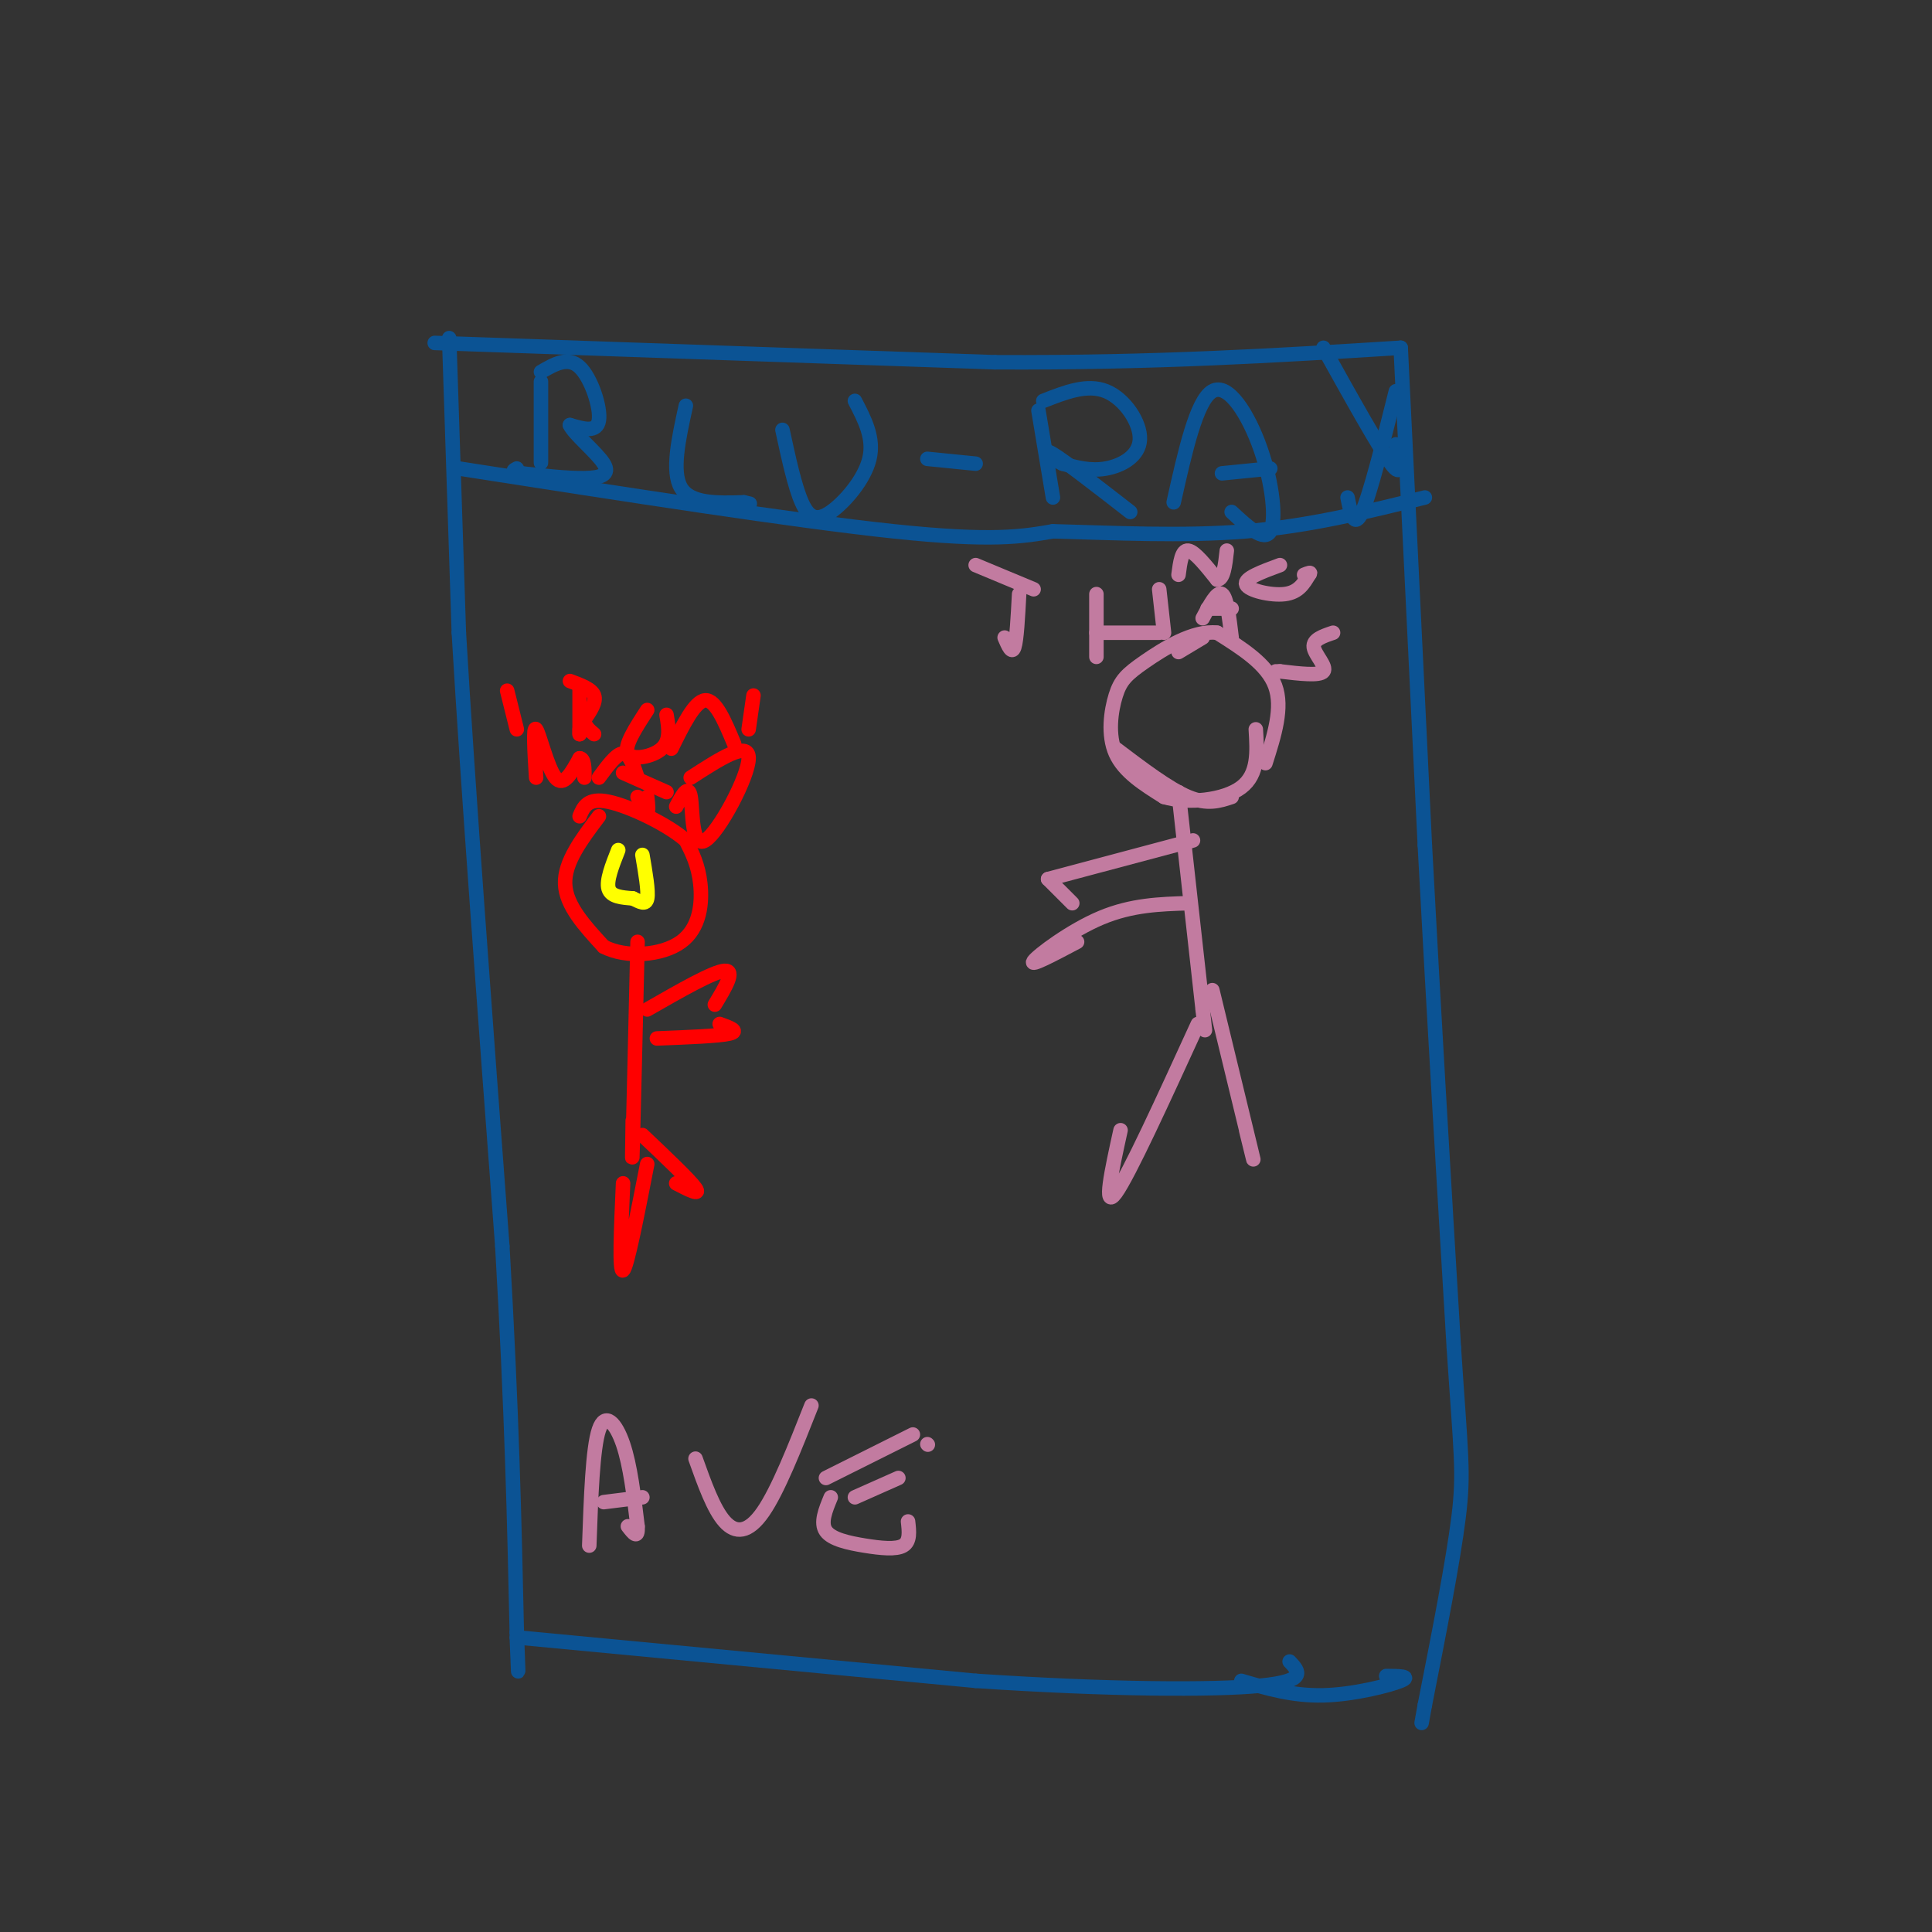 <svg viewBox='0 0 400 400' version='1.1' xmlns='http://www.w3.org/2000/svg' xmlns:xlink='http://www.w3.org/1999/xlink'><rect x="0" y="0" width="400" height="400" fill="#333333" stroke="none"/><g fill='none' stroke='#0b5394' stroke-width='3' stroke-linecap='round' stroke-linejoin='round'><path d='M90,71c0.000,0.000 116.000,4.000 116,4'/><path d='M206,75c33.333,0.167 58.667,-1.417 84,-3'/><path d='M93,70c0.000,0.000 2.000,61.000 2,61'/><path d='M95,131c1.833,31.333 5.417,79.167 9,127'/><path d='M104,258c2.000,34.500 2.500,57.250 3,80'/><path d='M107,338c0.500,13.500 0.250,7.250 0,1'/><path d='M107,339c0.000,0.000 95.000,9.000 95,9'/><path d='M202,348c27.622,1.844 49.178,1.956 59,1c9.822,-0.956 7.911,-2.978 6,-5'/><path d='M290,72c0.000,0.000 5.000,103.000 5,103'/><path d='M295,175c1.833,34.500 3.917,69.250 6,104'/><path d='M301,279c1.467,22.222 2.133,25.778 1,35c-1.133,9.222 -4.067,24.111 -7,39'/><path d='M295,353c-1.167,6.500 -0.583,3.250 0,0'/><path d='M257,348c5.333,1.578 10.667,3.156 17,3c6.333,-0.156 13.667,-2.044 16,-3c2.333,-0.956 -0.333,-0.978 -3,-1'/><path d='M95,97c34.750,5.417 69.500,10.833 90,13c20.500,2.167 26.750,1.083 33,0'/><path d='M218,110c12.378,0.311 26.822,1.089 40,0c13.178,-1.089 25.089,-4.044 37,-7'/><path d='M112,79c0.000,6.917 0.000,13.833 0,16c0.000,2.167 0.000,-0.417 0,-3'/><path d='M112,77c2.800,-1.622 5.600,-3.244 8,-1c2.400,2.244 4.400,8.356 4,11c-0.400,2.644 -3.200,1.822 -6,1'/><path d='M118,88c0.738,1.774 5.583,5.708 7,8c1.417,2.292 -0.595,2.940 -4,3c-3.405,0.060 -8.202,-0.470 -13,-1'/><path d='M108,98c-2.333,-0.333 -1.667,-0.667 -1,-1'/><path d='M142,84c-1.500,6.833 -3.000,13.667 -1,17c2.000,3.333 7.500,3.167 13,3'/><path d='M154,104c2.167,0.500 1.083,0.250 0,0'/><path d='M162,89c1.268,5.857 2.536,11.714 4,15c1.464,3.286 3.125,4.000 6,2c2.875,-2.000 6.964,-6.714 8,-11c1.036,-4.286 -0.982,-8.143 -3,-12'/><path d='M192,95c0.000,0.000 10.000,1.000 10,1'/><path d='M215,85c0.000,0.000 3.000,18.000 3,18'/><path d='M216,83c4.548,-1.792 9.095,-3.583 13,-2c3.905,1.583 7.167,6.542 7,10c-0.167,3.458 -3.762,5.417 -7,6c-3.238,0.583 -6.119,-0.208 -9,-1'/><path d='M220,96c-2.556,-1.133 -4.444,-3.467 -2,-2c2.444,1.467 9.222,6.733 16,12'/><path d='M243,104c2.357,-10.548 4.714,-21.095 8,-23c3.286,-1.905 7.500,4.833 10,12c2.500,7.167 3.286,14.762 2,17c-1.286,2.238 -4.643,-0.881 -8,-4'/><path d='M253,98c0.000,0.000 10.000,-1.000 10,-1'/><path d='M274,72c5.750,10.333 11.500,20.667 14,24c2.500,3.333 1.750,-0.333 1,-4'/><path d='M289,81c-2.667,10.667 -5.333,21.333 -7,25c-1.667,3.667 -2.333,0.333 -3,-3'/></g>
<g fill='none' stroke='#ff0000' stroke-width='3' stroke-linecap='round' stroke-linejoin='round'><path d='M124,169c-3.583,4.750 -7.167,9.500 -7,14c0.167,4.500 4.083,8.750 8,13'/><path d='M125,196c4.583,2.393 12.042,1.875 16,-1c3.958,-2.875 4.417,-8.107 4,-12c-0.417,-3.893 -1.708,-6.446 -3,-9'/><path d='M142,174c-3.756,-3.311 -11.644,-7.089 -16,-8c-4.356,-0.911 -5.178,1.044 -6,3'/><path d='M132,195c-0.417,17.917 -0.833,35.833 -1,42c-0.167,6.167 -0.083,0.583 0,-5'/><path d='M136,215c6.417,-0.250 12.833,-0.500 15,-1c2.167,-0.500 0.083,-1.250 -2,-2'/><path d='M134,209c6.833,-3.917 13.667,-7.833 16,-8c2.333,-0.167 0.167,3.417 -2,7'/><path d='M133,235c4.917,4.667 9.833,9.333 11,11c1.167,1.667 -1.417,0.333 -4,-1'/><path d='M134,241c-2.083,10.667 -4.167,21.333 -5,22c-0.833,0.667 -0.417,-8.667 0,-18'/></g>
<g fill='none' stroke='#ffff00' stroke-width='3' stroke-linecap='round' stroke-linejoin='round'><path d='M128,176c-1.250,3.167 -2.500,6.333 -2,8c0.500,1.667 2.750,1.833 5,2'/><path d='M131,186c1.489,0.711 2.711,1.489 3,0c0.289,-1.489 -0.356,-5.244 -1,-9'/></g>
<g fill='none' stroke='#ff0000' stroke-width='3' stroke-linecap='round' stroke-linejoin='round'><path d='M105,143c0.000,0.000 2.000,8.000 2,8'/><path d='M120,142c0.000,0.000 0.000,10.000 0,10'/><path d='M120,152c0.000,0.000 0.000,-1.000 0,-1'/><path d='M118,141c2.250,0.833 4.500,1.667 5,3c0.500,1.333 -0.750,3.167 -2,5'/><path d='M121,149c0.000,1.333 1.000,2.167 2,3'/><path d='M134,147c-2.444,3.756 -4.889,7.511 -4,9c0.889,1.489 5.111,0.711 7,-1c1.889,-1.711 1.444,-4.356 1,-7'/><path d='M139,155c2.417,-4.917 4.833,-9.833 7,-10c2.167,-0.167 4.083,4.417 6,9'/><path d='M155,151c0.000,0.000 1.000,-7.000 1,-7'/><path d='M111,161c-0.333,-5.422 -0.667,-10.844 0,-10c0.667,0.844 2.333,7.956 4,10c1.667,2.044 3.333,-0.978 5,-4'/><path d='M120,157c1.000,0.000 1.000,2.000 1,4'/><path d='M124,161c1.833,-2.500 3.667,-5.000 5,-5c1.333,0.000 2.167,2.500 3,5'/><path d='M134,165c0.167,1.500 0.333,3.000 0,3c-0.333,0.000 -1.167,-1.500 -2,-3'/><path d='M129,160c0.000,0.000 9.000,4.000 9,4'/><path d='M140,167c1.268,-2.393 2.536,-4.786 3,-2c0.464,2.786 0.125,10.750 3,9c2.875,-1.750 8.964,-13.214 9,-17c0.036,-3.786 -5.982,0.107 -12,4'/></g>
<g fill='none' stroke='#c27ba0' stroke-width='3' stroke-linecap='round' stroke-linejoin='round'><path d='M249,132c0.000,0.000 -5.000,3.000 -5,3'/><path d='M231,155c5.500,4.167 11.000,8.333 15,10c4.000,1.667 6.500,0.833 9,0'/><path d='M262,158c1.833,-5.750 3.667,-11.500 2,-16c-1.667,-4.500 -6.833,-7.750 -12,-11'/><path d='M252,131c-4.922,-0.604 -11.226,3.384 -15,6c-3.774,2.616 -5.016,3.858 -6,7c-0.984,3.142 -1.710,8.183 0,12c1.710,3.817 5.855,6.408 10,9'/><path d='M241,165c4.978,1.489 12.422,0.711 16,-2c3.578,-2.711 3.289,-7.356 3,-12'/><path d='M244,164c0.000,0.000 5.000,45.000 5,45'/><path d='M249,209c0.833,7.500 0.417,3.750 0,0'/><path d='M246,187c-5.844,0.178 -11.689,0.356 -18,3c-6.311,2.644 -13.089,7.756 -14,9c-0.911,1.244 4.044,-1.378 9,-4'/><path d='M247,174c0.000,0.000 -30.000,8.000 -30,8'/><path d='M217,182c0.000,0.000 5.000,5.000 5,5'/><path d='M251,205c3.417,14.083 6.833,28.167 8,33c1.167,4.833 0.083,0.417 -1,-4'/><path d='M248,212c-7.167,15.667 -14.333,31.333 -17,35c-2.667,3.667 -0.833,-4.667 1,-13'/><path d='M211,123c-0.250,4.750 -0.500,9.500 -1,11c-0.500,1.500 -1.250,-0.250 -2,-2'/><path d='M202,117c0.000,0.000 12.000,5.000 12,5'/><path d='M227,123c0.000,0.000 0.000,13.000 0,13'/><path d='M227,131c0.000,0.000 13.000,0.000 13,0'/><path d='M240,122c0.000,0.000 1.000,9.000 1,9'/><path d='M249,128c1.500,-2.833 3.000,-5.667 4,-5c1.000,0.667 1.500,4.833 2,9'/><path d='M250,126c0.000,0.000 5.000,0.000 5,0'/><path d='M244,119c0.333,-2.583 0.667,-5.167 2,-5c1.333,0.167 3.667,3.083 6,6'/><path d='M252,120c1.333,0.000 1.667,-3.000 2,-6'/><path d='M265,117c-3.733,1.378 -7.467,2.756 -7,4c0.467,1.244 5.133,2.356 8,2c2.867,-0.356 3.933,-2.178 5,-4'/><path d='M271,119c0.667,-0.667 -0.167,-0.333 -1,0'/><path d='M276,131c-2.111,0.711 -4.222,1.422 -4,3c0.222,1.578 2.778,4.022 2,5c-0.778,0.978 -4.889,0.489 -9,0'/><path d='M265,139c-1.500,0.000 -0.750,0.000 0,0'/><path d='M122,320c0.356,-10.089 0.711,-20.178 2,-24c1.289,-3.822 3.511,-1.378 5,3c1.489,4.378 2.244,10.689 3,17'/><path d='M132,316c0.167,2.833 -0.917,1.417 -2,0'/><path d='M125,311c0.000,0.000 8.000,-1.000 8,-1'/><path d='M144,302c1.867,5.222 3.733,10.444 6,13c2.267,2.556 4.933,2.444 8,-2c3.067,-4.444 6.533,-13.222 10,-22'/><path d='M172,310c-1.095,2.649 -2.190,5.298 -1,7c1.190,1.702 4.667,2.458 8,3c3.333,0.542 6.524,0.869 8,0c1.476,-0.869 1.238,-2.935 1,-5'/><path d='M177,310c0.000,0.000 9.000,-4.000 9,-4'/><path d='M192,299c0.000,0.000 0.100,0.100 0.1,0.1'/><path d='M171,306c0.000,0.000 18.000,-9.000 18,-9'/></g>
</svg>